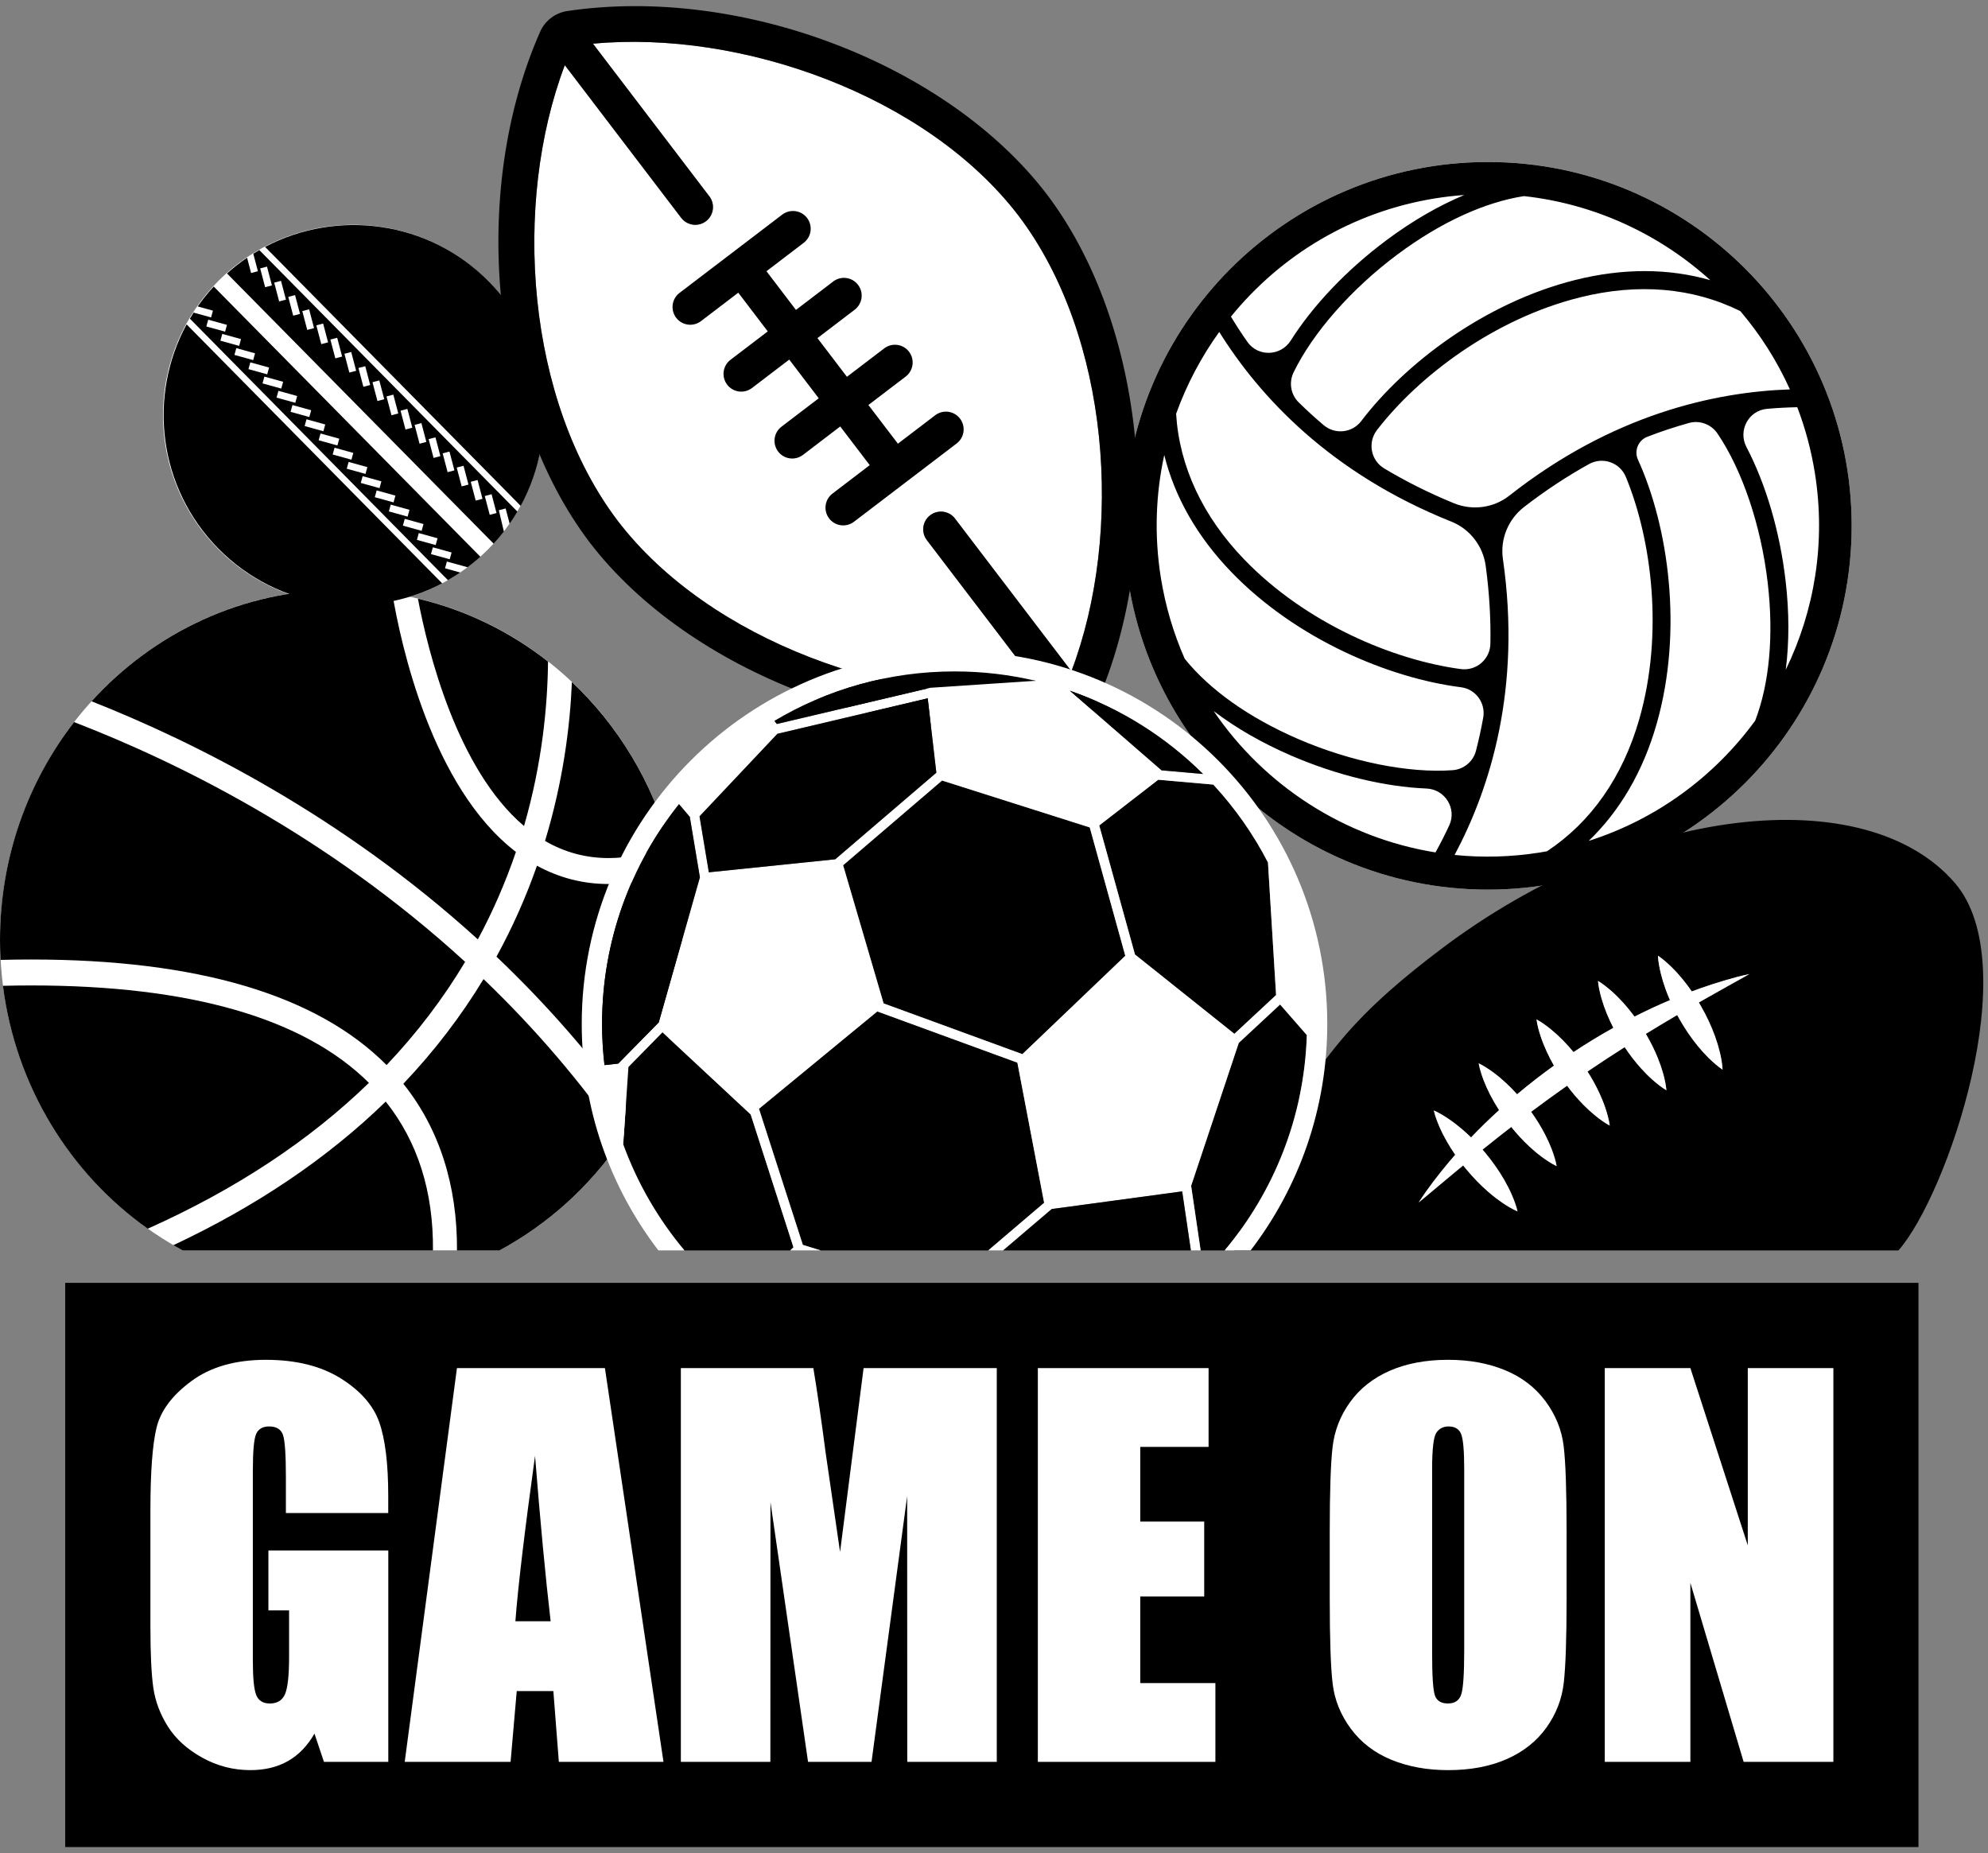 <svg width="162" height="151" viewBox="0 0 162 151" fill="none" xmlns="http://www.w3.org/2000/svg">
<rect x="0" y="0" width="162" height="151" fill="#808080" stroke="none"/>
<path d="M87.306 54.694L77.823 42.255C77.34 41.619 76.433 41.499 75.8 41.982C75.167 42.465 75.042 43.371 75.527 44.007L85.011 56.445C72.966 57.582 57.849 52.246 50.346 42.447C42.883 32.615 41.739 16.626 46.026 5.31L55.509 17.749C55.992 18.382 56.898 18.505 57.532 18.022C58.165 17.538 58.288 16.632 57.804 15.999L48.321 3.561C60.366 2.424 75.483 7.76 82.986 17.559C90.449 27.387 91.593 43.378 87.306 54.694Z" fill="white"/>
<path d="M121.245 72.487C137.618 72.487 150.89 59.215 150.89 42.842C150.89 26.47 137.618 13.197 121.245 13.197C104.873 13.197 91.601 26.47 91.601 42.842C91.601 59.215 104.873 72.487 121.245 72.487Z" fill="white"/>
<path d="M28.787 49.327C37.349 49.327 44.291 42.385 44.291 33.823C44.291 25.261 37.349 18.319 28.787 18.319C20.224 18.319 13.283 25.261 13.283 33.823C13.283 42.385 20.224 49.327 28.787 49.327Z" fill="white"/>
<path d="M55.603 76.595C55.603 60.827 43.158 48.046 27.806 48.046C12.454 48.046 0.007 60.827 0.007 76.595C0.007 87.573 6.041 97.103 14.889 101.88H40.721C49.567 97.103 55.603 87.573 55.603 76.595Z" fill="white"/>
<path d="M121.245 13.2C104.874 13.2 91.601 26.471 91.601 42.845C91.601 59.219 104.874 72.487 121.245 72.487C137.617 72.487 150.89 59.214 150.89 42.843C150.89 26.471 137.617 13.2 121.245 13.2ZM145.857 31.728C139.709 31.936 131.393 33.773 122.995 40.384C121.713 41.393 119.986 41.621 118.476 41.004C116.395 40.151 114.507 39.194 112.796 38.167C111.702 37.509 111.429 36.051 112.209 35.039C115.619 30.619 121.758 25.979 128.736 24.234C133.49 23.044 137.971 23.435 141.821 25.355C143.441 27.256 144.805 29.397 145.857 31.728ZM124.185 15.979C129.912 16.607 135.212 19.064 139.371 22.829C135.982 21.853 132.261 21.84 128.38 22.809C120.997 24.654 114.496 29.612 110.923 34.312C110.189 35.276 108.793 35.426 107.867 34.643C107.142 34.03 106.462 33.408 105.827 32.784C105.178 32.145 105.015 31.162 105.413 30.343C106.966 27.14 110.107 23.54 113.894 20.721C117.409 18.106 120.99 16.475 124.185 15.979ZM116.986 16.158C117.769 16.032 118.547 15.945 119.324 15.889C117.245 16.759 115.113 17.985 113.017 19.545C109.746 21.977 106.986 24.898 105.178 27.753C104.366 29.033 102.516 29.095 101.646 27.854C101.153 27.153 100.71 26.466 100.308 25.798C104.353 20.818 110.169 17.247 116.986 16.158ZM99.355 27.046C102.61 32.263 108.357 38.541 118.272 42.503C119.787 43.109 120.849 44.492 121.069 46.107C121.371 48.335 121.487 50.449 121.451 52.445C121.429 53.722 120.301 54.686 119.035 54.516C113.503 53.776 106.413 50.778 101.413 45.608C98.006 42.084 96.104 38.008 95.84 33.715C96.699 31.332 97.885 29.086 99.355 27.046ZM118.096 67.257C117.733 68.038 117.357 68.772 116.977 69.456C109.603 68.268 103.053 64.049 98.9 57.937C100.692 59.302 102.818 60.53 105.214 61.566C108.957 63.181 112.867 64.112 116.241 64.25C117.755 64.311 118.733 65.883 118.096 67.257ZM105.795 60.219C101.773 58.481 98.567 56.194 96.54 53.675C95.632 51.61 94.97 49.398 94.596 47.069C94.05 43.648 94.176 40.27 94.874 37.073C95.722 40.507 97.572 43.746 100.359 46.63C105.65 52.1 113.194 55.252 119.051 55.997C120.254 56.149 121.08 57.284 120.865 58.478C120.697 59.411 120.498 60.311 120.275 61.176C120.046 62.058 119.277 62.691 118.368 62.756C114.818 63.011 110.129 62.091 105.795 60.219ZM126.064 69.362C125.879 69.396 125.693 69.429 125.505 69.458C123.145 69.837 120.807 69.892 118.534 69.662C121.429 64.235 123.997 56.114 122.469 45.536C122.237 43.923 122.903 42.31 124.192 41.312C125.97 39.937 127.744 38.78 129.489 37.811C130.606 37.194 132.006 37.686 132.492 38.865C134.617 44.028 135.566 51.666 133.588 58.581C132.239 63.299 129.655 66.986 126.064 69.362ZM143.031 58.715C139.731 63.237 135.035 66.74 129.46 68.519C132.013 66.067 133.894 62.845 134.997 58.986C137.176 51.371 135.957 42.896 133.478 37.462C133.147 36.735 133.49 35.878 134.235 35.59C135.393 35.142 136.53 34.771 137.635 34.464C138.512 34.221 139.445 34.572 139.957 35.326C141.957 38.272 143.503 42.791 144.049 47.483C144.552 51.809 144.181 55.706 143.031 58.715ZM145.505 47.315C145.033 43.266 143.883 39.415 142.315 36.422C141.613 35.08 142.483 33.447 143.993 33.312C144.852 33.236 145.675 33.196 146.458 33.18C147.109 34.883 147.595 36.679 147.893 38.547C148.799 44.216 147.859 49.762 145.519 54.572C145.805 52.344 145.807 49.897 145.505 47.315Z" fill="black"/>
<path d="M46.232 0.898C45.742 0.972 45.288 1.167 44.906 1.458C44.523 1.748 44.214 2.135 44.015 2.587C38.241 15.67 39.973 33.554 48.047 44.19C56.17 54.799 72.958 61.206 87.103 59.103C87.593 59.029 88.047 58.834 88.43 58.544C88.812 58.253 89.121 57.866 89.32 57.414C95.094 44.331 93.363 26.445 85.289 15.811C77.163 5.203 60.376 -1.205 46.232 0.898ZM87.307 54.694L77.823 42.255C77.34 41.619 76.434 41.499 75.801 41.982C75.168 42.465 75.043 43.371 75.528 44.007L85.011 56.445C72.966 57.582 57.85 52.246 50.346 42.447C42.883 32.615 41.74 16.626 46.026 5.31L55.51 17.749C55.993 18.382 56.899 18.505 57.532 18.022C58.165 17.538 58.288 16.632 57.805 15.999L48.322 3.561C60.367 2.424 75.483 7.76 82.987 17.559C90.45 27.387 91.593 43.378 87.307 54.694ZM65.494 19.785C66.127 19.301 66.251 18.395 65.767 17.76C65.284 17.125 64.378 17.004 63.743 17.487L55.373 23.867C54.738 24.351 54.617 25.257 55.1 25.892C55.584 26.527 56.49 26.648 57.125 26.165L60.161 23.849L62.564 27.002L59.528 29.317C58.892 29.8 58.772 30.706 59.255 31.342C59.738 31.977 60.644 32.098 61.279 31.615L64.315 29.299L66.718 32.452L63.682 34.767C63.047 35.25 62.926 36.156 63.409 36.792C63.892 37.427 64.799 37.548 65.434 37.065L68.47 34.749L70.873 37.901L67.837 40.217C67.204 40.7 67.081 41.606 67.564 42.241C68.047 42.877 68.953 42.998 69.588 42.514L77.958 36.134C78.593 35.651 78.714 34.745 78.231 34.109C77.747 33.476 76.841 33.353 76.206 33.836L73.17 36.152L70.765 33L73.803 30.684C74.436 30.201 74.559 29.295 74.076 28.659C73.593 28.024 72.687 27.903 72.052 28.387L69.016 30.702L66.613 27.55L69.649 25.234C70.282 24.751 70.405 23.845 69.922 23.21C69.439 22.574 68.53 22.453 67.897 22.937L64.861 25.252L62.459 22.1L65.494 19.785Z" fill="black"/>
<path d="M15.207 26.431L36.033 47.532C30.153 50.629 22.708 49.676 17.797 44.703C12.889 39.727 12.034 32.27 15.207 26.431Z" fill="black"/>
<path d="M16.11 24.968L17.352 25.313L17.2 25.865L15.777 25.471C15.672 25.635 15.571 25.798 15.473 25.964L36.504 47.273C36.844 47.078 37.178 46.87 37.504 46.649L36.265 46.306L36.417 45.754L38.104 46.221C38.46 45.953 38.809 45.669 39.147 45.367L17.417 23.348C16.938 23.865 16.504 24.407 16.11 24.968ZM36.8 45.018L36.648 45.57L35.12 45.148L35.272 44.595L36.8 45.018ZM35.654 43.859L35.502 44.411L33.974 43.989L34.126 43.436L35.654 43.859ZM34.511 42.7L34.359 43.253L32.831 42.83L32.983 42.277L34.511 42.7ZM33.368 41.541L33.216 42.094L31.688 41.671L31.84 41.118L33.368 41.541ZM32.222 40.382L32.07 40.935L30.542 40.512L30.694 39.959L32.222 40.382ZM31.079 39.221L30.927 39.774L29.399 39.351L29.551 38.798L31.079 39.221ZM29.936 38.062L29.784 38.615L28.256 38.192L28.408 37.639L29.936 38.062ZM28.791 36.904L28.639 37.456L27.11 37.033L27.263 36.481L28.791 36.904ZM27.647 35.745L27.495 36.297L25.967 35.874L26.119 35.322L27.647 35.745ZM26.504 34.586L26.352 35.138L24.824 34.715L24.976 34.163L26.504 34.586ZM25.359 33.427L25.207 33.98L23.679 33.557L23.831 33.004L25.359 33.427ZM24.216 32.268L24.063 32.821L22.535 32.398L22.688 31.845L24.216 32.268ZM23.072 31.109L22.92 31.662L21.392 31.239L21.544 30.686L23.072 31.109ZM21.927 29.948L21.775 30.501L20.247 30.078L20.399 29.525L21.927 29.948ZM20.784 28.789L20.632 29.342L19.104 28.919L19.256 28.366L20.784 28.789ZM19.64 27.63L19.488 28.183L17.96 27.76L18.113 27.208L19.64 27.63ZM18.495 26.471L18.343 27.024L16.815 26.601L16.967 26.049L18.495 26.471Z" fill="black"/>
<path d="M20.64 20.67L21.016 22.1L20.461 22.245L20.135 20.999C19.566 21.384 19.021 21.811 18.497 22.281L40.227 44.3C40.52 43.98 40.8 43.651 41.061 43.313L40.65 41.575L41.204 41.429L41.531 42.673C41.757 42.351 41.967 42.022 42.164 41.686L21.13 20.375C20.965 20.469 20.801 20.567 20.64 20.67ZM40.462 41.803L39.907 41.948L39.504 40.416L40.059 40.27L40.462 41.803ZM39.319 40.644L38.764 40.789L38.361 39.257L38.916 39.111L39.319 40.644ZM38.175 39.485L37.62 39.63L37.218 38.098L37.773 37.953L38.175 39.485ZM37.03 38.326L36.475 38.472L36.072 36.939L36.627 36.794L37.03 38.326ZM35.887 37.167L35.332 37.313L34.929 35.78L35.484 35.635L35.887 37.167ZM34.743 36.008L34.189 36.154L33.786 34.621L34.341 34.476L34.743 36.008ZM33.598 34.85L33.043 34.995L32.641 33.463L33.195 33.317L33.598 34.85ZM32.455 33.688L31.9 33.834L31.497 32.301L32.052 32.156L32.455 33.688ZM31.312 32.53L30.757 32.675L30.354 31.143L30.909 30.997L31.312 32.53ZM30.166 31.371L29.611 31.516L29.209 29.984L29.764 29.838L30.166 31.371ZM29.023 30.212L28.468 30.357L28.066 28.825L28.62 28.68L29.023 30.212ZM27.88 29.053L27.325 29.198L26.922 27.666L27.477 27.521L27.88 29.053ZM26.734 27.894L26.18 28.04L25.777 26.507L26.332 26.362L26.734 27.894ZM25.591 26.735L25.036 26.881L24.634 25.348L25.189 25.203L25.591 26.735ZM24.448 25.576L23.893 25.722L23.491 24.189L24.045 24.044L24.448 25.576ZM23.302 24.415L22.748 24.561L22.345 23.028L22.9 22.883L23.302 24.415ZM22.159 23.256L21.605 23.402L21.202 21.869L21.757 21.724L22.159 23.256Z" fill="black"/>
<path d="M39.842 22.945C44.753 27.921 45.608 35.382 42.431 41.221L21.602 20.117C27.482 17.017 34.932 17.968 39.842 22.945Z" fill="black"/>
<path d="M49.586 69.916C51.15 69.916 52.821 69.578 54.58 68.912C53.168 63.717 50.363 59.122 46.604 55.573C46.452 59.2 45.886 63.67 44.414 68.52C46.007 69.448 47.743 69.916 49.586 69.916Z" fill="black"/>
<path d="M42.702 67.306C44.188 62.176 44.622 57.482 44.658 53.903C41.568 51.48 37.971 49.704 34.056 48.78C34.865 53.055 37.226 62.664 42.702 67.306Z" fill="black"/>
<path d="M55.061 70.97C53.153 71.672 51.323 72.03 49.587 72.03C47.518 72.03 45.562 71.529 43.757 70.538C42.86 73.104 41.752 75.587 40.457 77.95C44.703 81.986 48.489 86.355 51.791 91.031C54.211 86.796 55.603 81.865 55.603 76.599C55.603 74.672 55.415 72.791 55.061 70.97Z" fill="black"/>
<path d="M42.042 69.415C35.176 64.147 32.664 52.487 31.971 48.373C30.61 48.162 29.219 48.053 27.8 48.053C19.769 48.053 12.536 51.551 7.46 57.142C15.905 60.478 27.85 66.462 38.939 76.541C40.163 74.27 41.201 71.881 42.042 69.415Z" fill="black"/>
<path d="M39.404 79.777C37.567 82.806 35.379 85.66 32.885 88.287L32.891 88.294L32.871 88.314C35.793 91.958 37.274 96.589 37.24 101.887H40.701C44.67 99.746 48.077 96.654 50.625 92.9C47.37 88.209 43.625 83.821 39.404 79.777Z" fill="black"/>
<path d="M14.126 101.459C14.379 101.607 14.634 101.748 14.891 101.887H35.281C35.328 97.099 34.041 93.029 31.433 89.757C26.699 94.363 20.905 98.276 14.126 101.459Z" fill="black"/>
<path d="M31.502 86.781C33.965 84.188 36.113 81.367 37.902 78.372C26.631 68.056 14.419 62.072 6.038 58.837C2.26 63.711 0 69.884 0 76.6C0 77.141 0.016 77.678 0.045 78.213C0.897 78.19 1.734 78.181 2.553 78.181C16.096 78.181 25.828 81.074 31.502 86.781Z" fill="black"/>
<path d="M2.554 80.295C1.798 80.295 1.024 80.306 0.238 80.324C1.279 88.525 5.71 95.633 12.039 100.116C19.163 96.93 25.198 92.955 30.064 88.232C24.758 82.966 15.511 80.295 2.554 80.295Z" fill="black"/>
<path d="M156.333 104.528H5.312V150.5H156.333V104.528Z" fill="black"/>
<path d="M31.64 123.282H23.297V120.369C23.297 118.533 23.219 117.383 23.06 116.922C22.901 116.459 22.526 116.228 21.93 116.228C21.416 116.228 21.065 116.428 20.881 116.823C20.695 117.219 20.604 118.237 20.604 119.875V135.274C20.604 136.714 20.695 137.661 20.881 138.117C21.067 138.573 21.436 138.802 21.991 138.802C22.599 138.802 23.011 138.544 23.23 138.03C23.447 137.515 23.557 136.511 23.557 135.016V131.211H21.872V126.336H31.642V143.558H26.398L25.626 141.258C25.058 142.249 24.34 142.992 23.474 143.488C22.608 143.983 21.586 144.231 20.409 144.231C19.006 144.231 17.695 143.891 16.472 143.211C15.248 142.531 14.319 141.687 13.684 140.683C13.049 139.679 12.653 138.625 12.494 137.522C12.335 136.419 12.257 134.763 12.257 132.558V123.025C12.257 119.96 12.422 117.734 12.751 116.347C13.082 114.96 14.029 113.689 15.595 112.533C17.161 111.376 19.185 110.799 21.669 110.799C24.112 110.799 26.141 111.302 27.754 112.304C29.365 113.309 30.416 114.501 30.904 115.882C31.391 117.262 31.637 119.266 31.637 121.897V123.282H31.64Z" fill="white"/>
<path d="M49.294 111.474L54.066 143.559H45.54L45.093 137.792H42.108L41.607 143.559H32.98L37.236 111.474H49.294ZM44.871 132.103C44.448 128.47 44.025 123.977 43.6 118.626C42.75 124.769 42.215 129.262 41.998 132.103H44.871Z" fill="white"/>
<path d="M81.226 111.474V143.559H73.932L73.924 121.899L71.02 143.559H65.847L62.785 122.393L62.776 143.559H55.482V111.474H66.279C66.599 113.402 66.93 115.677 67.27 118.295L68.456 126.456L70.373 111.474H81.226Z" fill="white"/>
<path d="M84.573 111.474H98.486V117.894H92.918V123.98H98.13V130.083H92.918V137.139H99.041V143.559H84.573V111.474Z" fill="white"/>
<path d="M127.66 130.259C127.66 133.483 127.583 135.764 127.431 137.107C127.279 138.447 126.803 139.673 126.004 140.782C125.205 141.892 124.125 142.744 122.765 143.34C121.404 143.935 119.818 144.232 118.008 144.232C116.29 144.232 114.749 143.95 113.382 143.389C112.015 142.827 110.914 141.986 110.082 140.863C109.25 139.74 108.755 138.518 108.597 137.196C108.438 135.876 108.359 133.563 108.359 130.259V124.771C108.359 121.547 108.435 119.265 108.588 117.923C108.74 116.583 109.214 115.357 110.015 114.247C110.814 113.138 111.894 112.285 113.254 111.69C114.615 111.095 116.201 110.798 118.011 110.798C119.729 110.798 121.27 111.079 122.637 111.641C124.004 112.202 125.105 113.046 125.937 114.167C126.769 115.29 127.264 116.511 127.422 117.833C127.581 119.156 127.66 121.467 127.66 124.771V130.259ZM119.317 119.717C119.317 118.225 119.234 117.27 119.069 116.854C118.903 116.437 118.563 116.229 118.049 116.229C117.612 116.229 117.279 116.397 117.049 116.735C116.818 117.073 116.702 118.066 116.702 119.717V134.7C116.702 136.563 116.778 137.711 116.93 138.147C117.082 138.583 117.436 138.8 117.99 138.8C118.559 138.8 118.921 138.55 119.08 138.046C119.239 137.545 119.317 136.348 119.317 134.46V119.717Z" fill="white"/>
<path d="M149.4 111.474V143.559H142.087L137.747 128.973V143.559H130.771V111.474H137.747L142.425 125.921V111.474H149.4Z" fill="white"/>
<path d="M159.306 71.952C152.066 63.536 133.052 65.522 117.424 77.337C114.493 79.554 111.672 81.907 109.312 84.717C107.021 87.445 105.068 90.494 103.508 93.778C102.289 96.342 101.314 99.058 100.582 101.885H154.704C158.673 97.366 165.082 78.67 159.306 71.952ZM141.645 79.883C141.343 80.053 141.044 80.223 140.739 80.388L138.941 81.402C138.775 81.496 138.607 81.592 138.442 81.686C138.504 81.793 138.567 81.898 138.63 82.006C139.07 82.78 139.451 83.585 139.76 84.436C139.914 84.861 140.046 85.297 140.156 85.746C140.209 85.972 140.258 86.201 140.296 86.436C140.334 86.668 140.368 86.908 140.377 87.158C140.167 87.022 139.981 86.872 139.8 86.717C139.619 86.565 139.449 86.406 139.281 86.245C138.95 85.921 138.643 85.583 138.359 85.234C137.786 84.536 137.29 83.793 136.851 83.019C136.793 82.916 136.735 82.811 136.679 82.708C136.249 82.959 135.822 83.212 135.397 83.469C134.97 83.724 134.547 83.984 134.124 84.243C134.489 84.863 134.813 85.505 135.088 86.18C135.256 86.592 135.406 87.015 135.529 87.456C135.589 87.677 135.648 87.899 135.692 88.129C135.739 88.357 135.78 88.592 135.8 88.838C135.587 88.713 135.395 88.574 135.209 88.433C135.023 88.292 134.847 88.142 134.677 87.993C134.337 87.688 134.019 87.371 133.721 87.04C133.234 86.496 132.797 85.923 132.399 85.324C131.379 85.972 130.37 86.635 129.372 87.312C129.735 87.881 130.064 88.471 130.35 89.093C130.536 89.496 130.703 89.912 130.847 90.346C130.916 90.563 130.983 90.782 131.041 91.01C131.099 91.237 131.149 91.467 131.18 91.713C130.961 91.599 130.764 91.469 130.571 91.335C130.379 91.203 130.198 91.062 130.019 90.919C129.665 90.63 129.334 90.328 129.023 90.01C128.545 89.523 128.108 89.006 127.706 88.467C126.719 89.16 125.741 89.872 124.775 90.594C125.193 91.178 125.574 91.789 125.909 92.438C126.113 92.832 126.298 93.241 126.462 93.668C126.542 93.883 126.618 94.098 126.685 94.324C126.753 94.547 126.813 94.776 126.855 95.02C126.632 94.914 126.428 94.794 126.231 94.668C126.032 94.543 125.847 94.411 125.661 94.277C125.294 94.004 124.949 93.715 124.625 93.413C124.093 92.917 123.607 92.386 123.157 91.827C122.764 92.131 122.372 92.436 121.983 92.744C121.594 93.051 121.204 93.362 120.817 93.675C120.893 93.764 120.969 93.854 121.046 93.944C121.614 94.628 122.133 95.355 122.582 96.138C122.808 96.53 123.016 96.935 123.202 97.36C123.294 97.572 123.383 97.789 123.462 98.013C123.54 98.237 123.614 98.465 123.667 98.709C123.437 98.61 123.227 98.496 123.021 98.378C122.815 98.259 122.62 98.132 122.428 98.002C122.046 97.74 121.685 97.463 121.343 97.167C120.658 96.579 120.039 95.937 119.471 95.25C119.392 95.156 119.314 95.06 119.238 94.964C119.09 95.084 118.943 95.207 118.795 95.328L117.209 96.65C116.947 96.874 116.681 97.096 116.415 97.317C116.151 97.541 115.884 97.765 115.611 97.982C115.802 97.689 115.998 97.402 116.195 97.116C116.399 96.834 116.602 96.552 116.813 96.275C117.023 95.997 117.238 95.724 117.453 95.451L118.115 94.646C118.271 94.46 118.43 94.277 118.591 94.093C118.359 93.758 118.139 93.413 117.934 93.055C117.708 92.664 117.5 92.259 117.314 91.834C117.222 91.621 117.133 91.406 117.054 91.181C116.974 90.957 116.902 90.729 116.846 90.485C117.077 90.583 117.287 90.697 117.491 90.818C117.696 90.937 117.891 91.064 118.083 91.194C118.466 91.456 118.826 91.735 119.169 92.028C119.415 92.239 119.652 92.458 119.882 92.682C120.236 92.313 120.596 91.948 120.963 91.588C121.356 91.203 121.757 90.825 122.164 90.456C121.907 90.06 121.667 89.65 121.448 89.225C121.245 88.829 121.059 88.422 120.896 87.995C120.815 87.78 120.739 87.565 120.672 87.339C120.605 87.116 120.542 86.887 120.502 86.644C120.726 86.749 120.929 86.87 121.126 86.995C121.325 87.12 121.511 87.252 121.697 87.386C122.063 87.659 122.406 87.948 122.732 88.25C123.048 88.543 123.348 88.849 123.634 89.167C124.605 88.35 125.607 87.572 126.636 86.832C126.424 86.46 126.225 86.08 126.046 85.686C125.86 85.283 125.692 84.867 125.549 84.433C125.477 84.216 125.41 83.997 125.354 83.769C125.296 83.543 125.245 83.312 125.216 83.066C125.433 83.183 125.632 83.31 125.822 83.444C126.014 83.579 126.196 83.72 126.372 83.861C126.726 84.149 127.057 84.451 127.368 84.769C127.672 85.078 127.958 85.397 128.229 85.729C129.287 85.028 130.37 84.368 131.477 83.751C131.281 83.371 131.102 82.981 130.938 82.581C130.771 82.169 130.621 81.746 130.498 81.306C130.437 81.084 130.379 80.863 130.332 80.635C130.285 80.406 130.243 80.174 130.225 79.928C130.437 80.053 130.63 80.192 130.813 80.335C130.999 80.476 131.173 80.626 131.345 80.775C131.686 81.08 132.003 81.397 132.301 81.728C132.621 82.084 132.918 82.456 133.2 82.836C133.69 82.588 134.187 82.346 134.686 82.115C135.151 81.901 135.619 81.693 136.091 81.494C135.961 81.198 135.842 80.898 135.73 80.592C135.576 80.167 135.444 79.731 135.334 79.281C135.281 79.055 135.231 78.827 135.193 78.594C135.153 78.362 135.122 78.122 135.111 77.874C135.319 78.01 135.507 78.16 135.688 78.314C135.869 78.467 136.039 78.628 136.207 78.789C136.538 79.113 136.844 79.451 137.129 79.8C137.39 80.12 137.636 80.449 137.869 80.787C138.097 80.702 138.326 80.619 138.554 80.536C138.883 80.424 139.211 80.31 139.543 80.201C139.876 80.098 140.207 79.992 140.54 79.892C140.874 79.796 141.209 79.704 141.545 79.612C141.883 79.529 142.22 79.444 142.56 79.371C142.252 79.547 141.947 79.715 141.645 79.883Z" fill="black"/>
<path d="M140.531 79.888C140.198 79.986 139.867 80.091 139.534 80.196C139.203 80.306 138.876 80.42 138.545 80.532C138.317 80.612 138.088 80.698 137.86 80.782C137.628 80.445 137.384 80.116 137.12 79.796C136.833 79.447 136.529 79.109 136.198 78.785C136.03 78.624 135.862 78.465 135.679 78.31C135.498 78.156 135.312 78.008 135.102 77.87C135.113 78.12 135.144 78.357 135.185 78.59C135.223 78.825 135.272 79.051 135.326 79.277C135.435 79.727 135.567 80.163 135.721 80.588C135.831 80.894 135.952 81.194 136.082 81.49C135.61 81.689 135.142 81.897 134.677 82.111C134.178 82.344 133.683 82.584 133.191 82.832C132.912 82.451 132.612 82.08 132.292 81.724C131.994 81.393 131.679 81.076 131.337 80.771C131.164 80.621 130.99 80.472 130.804 80.331C130.618 80.187 130.428 80.049 130.216 79.924C130.236 80.169 130.276 80.402 130.323 80.63C130.37 80.861 130.428 81.082 130.489 81.302C130.614 81.74 130.762 82.165 130.929 82.577C131.093 82.977 131.274 83.367 131.469 83.747C130.361 84.364 129.276 85.024 128.22 85.725C127.95 85.393 127.663 85.073 127.359 84.765C127.048 84.447 126.717 84.145 126.363 83.856C126.184 83.713 126.003 83.572 125.813 83.44C125.623 83.306 125.424 83.176 125.207 83.062C125.238 83.306 125.29 83.537 125.345 83.765C125.401 83.991 125.469 84.21 125.54 84.429C125.683 84.861 125.851 85.279 126.037 85.682C126.218 86.076 126.415 86.456 126.627 86.827C125.596 87.568 124.594 88.346 123.625 89.163C123.339 88.845 123.041 88.539 122.723 88.246C122.399 87.944 122.055 87.653 121.688 87.382C121.504 87.248 121.316 87.114 121.117 86.991C120.92 86.865 120.717 86.745 120.493 86.639C120.536 86.883 120.596 87.112 120.663 87.335C120.73 87.559 120.806 87.776 120.887 87.991C121.05 88.416 121.236 88.825 121.439 89.221C121.659 89.646 121.898 90.056 122.155 90.452C121.748 90.823 121.348 91.201 120.954 91.584C120.587 91.942 120.227 92.306 119.873 92.678C119.643 92.454 119.406 92.235 119.16 92.024C118.817 91.731 118.457 91.452 118.075 91.19C117.882 91.06 117.688 90.933 117.482 90.814C117.278 90.695 117.066 90.579 116.837 90.481C116.891 90.725 116.965 90.953 117.046 91.177C117.124 91.4 117.213 91.615 117.305 91.83C117.491 92.255 117.699 92.66 117.925 93.051C118.131 93.409 118.35 93.754 118.582 94.089C118.421 94.273 118.263 94.456 118.106 94.642L117.444 95.447C117.229 95.722 117.014 95.993 116.804 96.27C116.596 96.548 116.39 96.83 116.186 97.112C115.99 97.398 115.79 97.684 115.603 97.978C115.875 97.76 116.142 97.537 116.406 97.313C116.672 97.092 116.938 96.87 117.2 96.646L118.786 95.324C118.934 95.201 119.081 95.08 119.229 94.96C119.305 95.056 119.383 95.152 119.462 95.246C120.03 95.93 120.647 96.575 121.334 97.163C121.676 97.459 122.037 97.736 122.419 97.998C122.612 98.127 122.806 98.255 123.012 98.374C123.218 98.492 123.428 98.606 123.659 98.705C123.605 98.461 123.531 98.233 123.453 98.009C123.375 97.785 123.285 97.568 123.193 97.356C123.008 96.93 122.8 96.526 122.574 96.134C122.122 95.351 121.605 94.624 121.037 93.939C120.961 93.85 120.885 93.76 120.808 93.671C121.195 93.36 121.583 93.049 121.974 92.74C122.363 92.431 122.755 92.127 123.149 91.823C123.598 92.382 124.084 92.915 124.616 93.409C124.941 93.713 125.285 94.002 125.652 94.273C125.838 94.407 126.023 94.541 126.222 94.664C126.419 94.79 126.623 94.91 126.847 95.016C126.806 94.772 126.744 94.543 126.677 94.32C126.609 94.096 126.533 93.879 126.453 93.664C126.29 93.237 126.104 92.83 125.9 92.434C125.567 91.787 125.184 91.174 124.766 90.59C125.735 89.868 126.71 89.156 127.697 88.463C128.099 89.002 128.536 89.519 129.014 90.006C129.325 90.324 129.657 90.626 130.01 90.915C130.189 91.058 130.37 91.199 130.563 91.331C130.755 91.465 130.952 91.595 131.171 91.709C131.142 91.463 131.091 91.232 131.032 91.006C130.976 90.778 130.909 90.559 130.838 90.342C130.695 89.91 130.527 89.492 130.341 89.089C130.055 88.469 129.726 87.877 129.363 87.308C130.361 86.63 131.372 85.968 132.39 85.32C132.789 85.919 133.225 86.492 133.713 87.035C134.01 87.367 134.326 87.684 134.668 87.989C134.84 88.138 135.015 88.288 135.2 88.429C135.386 88.572 135.578 88.709 135.791 88.834C135.771 88.588 135.73 88.355 135.683 88.125C135.636 87.894 135.581 87.673 135.52 87.452C135.395 87.013 135.247 86.588 135.079 86.176C134.804 85.501 134.478 84.859 134.115 84.239C134.538 83.98 134.963 83.72 135.388 83.465C135.813 83.21 136.241 82.957 136.67 82.704C136.726 82.809 136.784 82.912 136.842 83.015C137.281 83.789 137.777 84.532 138.35 85.23C138.637 85.579 138.943 85.917 139.272 86.241C139.44 86.402 139.61 86.561 139.791 86.713C139.972 86.868 140.16 87.015 140.368 87.154C140.357 86.903 140.326 86.666 140.288 86.431C140.25 86.197 140.2 85.968 140.147 85.742C140.037 85.293 139.905 84.856 139.751 84.431C139.444 83.581 139.062 82.776 138.621 82.002C138.56 81.894 138.496 81.787 138.433 81.682C138.599 81.588 138.764 81.492 138.932 81.398L140.731 80.384C141.033 80.219 141.335 80.049 141.637 79.879C141.939 79.711 142.243 79.543 142.543 79.364C142.203 79.438 141.865 79.521 141.527 79.606C141.203 79.698 140.867 79.789 140.531 79.888Z" fill="white"/>
<path d="M88.429 67.304L76.767 63.599L76.722 63.639L68.706 70.503L71.52 80.105L72.004 81.758L72.198 81.83L83.315 85.893L83.747 85.479L91.7 77.879L88.803 67.422L88.429 67.304Z" fill="black"/>
<path d="M94.383 63.534L91.633 65.664L89.575 67.259L89.776 67.986L92.488 77.773L100.587 84.239L103.987 81.076L103.936 80.257L103.933 80.214L103.394 71.415L103.325 70.275C102.128 67.959 100.627 65.827 98.871 63.93L94.761 63.565L94.383 63.534Z" fill="black"/>
<path d="M84.265 98.71L84.683 98.354L85.09 98.005L82.909 86.584L77.461 84.593L71.495 82.412L61.852 90.345L65.427 101.434L66.884 101.886H80.535L84.265 98.71Z" fill="black"/>
<path d="M104.395 81.939L104.317 81.849L101.946 84.053L100.948 84.981L98.113 93.487L97.066 96.626L97.843 101.888H99.8C103.807 97.111 106.29 91.017 106.498 84.344L104.395 81.939Z" fill="black"/>
<path d="M64.662 101.634L62.698 95.537L61.199 90.882L61.177 90.81L53.989 84.116L51.458 86.691L51.214 86.94L50.787 93.244C51.944 96.425 53.646 99.343 55.781 101.886H64.396L64.537 101.757L64.662 101.634Z" fill="black"/>
<path d="M50.783 93.244L51.211 86.94L51.455 86.691L53.985 84.116L61.173 90.81L61.195 90.882L62.694 95.537L64.658 101.634L64.529 101.754L64.388 101.884H66.878L65.421 101.434L61.846 90.345L71.489 82.412L77.455 84.593L82.903 86.584L85.084 98.005L84.677 98.352L84.258 98.707L80.529 101.884H81.744L85.258 98.891L85.701 98.513L96.068 97.11L96.332 97.074L97.042 101.884H97.838L97.062 96.622L98.109 93.484L100.943 84.978L101.941 84.049L104.312 81.846L104.391 81.935L106.491 84.34C106.283 91.011 103.8 97.108 99.793 101.884H101.912C105.829 96.77 108.158 90.374 108.158 83.432C108.158 66.655 94.558 53.055 77.782 53.055C61.005 53.055 47.405 66.655 47.405 83.432C47.405 90.372 49.734 96.768 53.651 101.884H55.77C53.642 99.343 51.94 96.425 50.783 93.244ZM91.699 77.879L83.746 85.479L83.312 85.893L72.198 81.83L72.003 81.758L71.518 80.103L68.703 70.501L76.719 63.637L76.766 63.597L88.428 67.299L88.802 67.418L91.699 77.879ZM98.872 63.93C100.626 65.828 102.129 67.957 103.326 70.275L103.395 71.416L103.934 80.215L103.937 80.257L103.988 81.076L100.588 84.239L92.489 77.774L89.778 67.986L89.576 67.259L91.634 65.664L94.384 63.534L94.762 63.568L98.872 63.93ZM98.037 63.067L95.299 62.825L94.657 62.769L89.977 58.706L87.191 56.288C91.312 57.715 95.008 60.056 98.037 63.067ZM77.786 54.711C80.057 54.711 82.265 54.975 84.384 55.474L81.31 55.68L75.797 56.047L63.303 58.995L63.11 58.742C67.406 56.183 72.424 54.711 77.786 54.711ZM63.35 59.791L75.598 56.901L75.869 59.23L76.303 62.959L70.661 67.79L68.061 70.016L57.763 71.076L57.003 66.516L63.35 59.791ZM50.446 86.595L50.381 86.66L49.26 86.785C49.132 85.687 49.063 84.568 49.063 83.434C49.063 76.66 51.408 70.434 55.332 65.523L55.434 65.644L56.213 66.561L57.034 71.483L53.681 83.302L51.294 85.732L50.548 86.49L50.446 86.595Z" fill="white"/>
<path d="M94.655 62.767L95.297 62.822L98.035 63.064C95.006 60.053 91.31 57.713 87.189 56.283L89.975 58.702L94.655 62.767Z" fill="black"/>
<path d="M96.335 97.076L96.071 97.11L85.706 98.512L85.261 98.891L81.746 101.886H97.044L96.335 97.076Z" fill="black"/>
<path d="M75.796 56.043L81.309 55.676L84.383 55.471C82.264 54.972 80.056 54.708 77.785 54.708C72.421 54.708 67.405 56.178 63.109 58.737L63.302 58.99L75.796 56.043Z" fill="black"/>
<path d="M53.68 83.304L57.034 71.483L56.212 66.561L55.434 65.644L55.331 65.523C51.409 70.436 49.065 76.66 49.062 83.434C49.062 84.568 49.132 85.685 49.259 86.785L50.38 86.66L50.445 86.595L50.548 86.49L51.293 85.731L53.68 83.304Z" fill="black"/>
<path d="M68.062 70.015L70.662 67.789L76.302 62.959L75.868 59.232L75.597 56.901L63.349 59.791L57.004 66.516L57.764 71.076L68.062 70.015Z" fill="black"/>
</svg>
